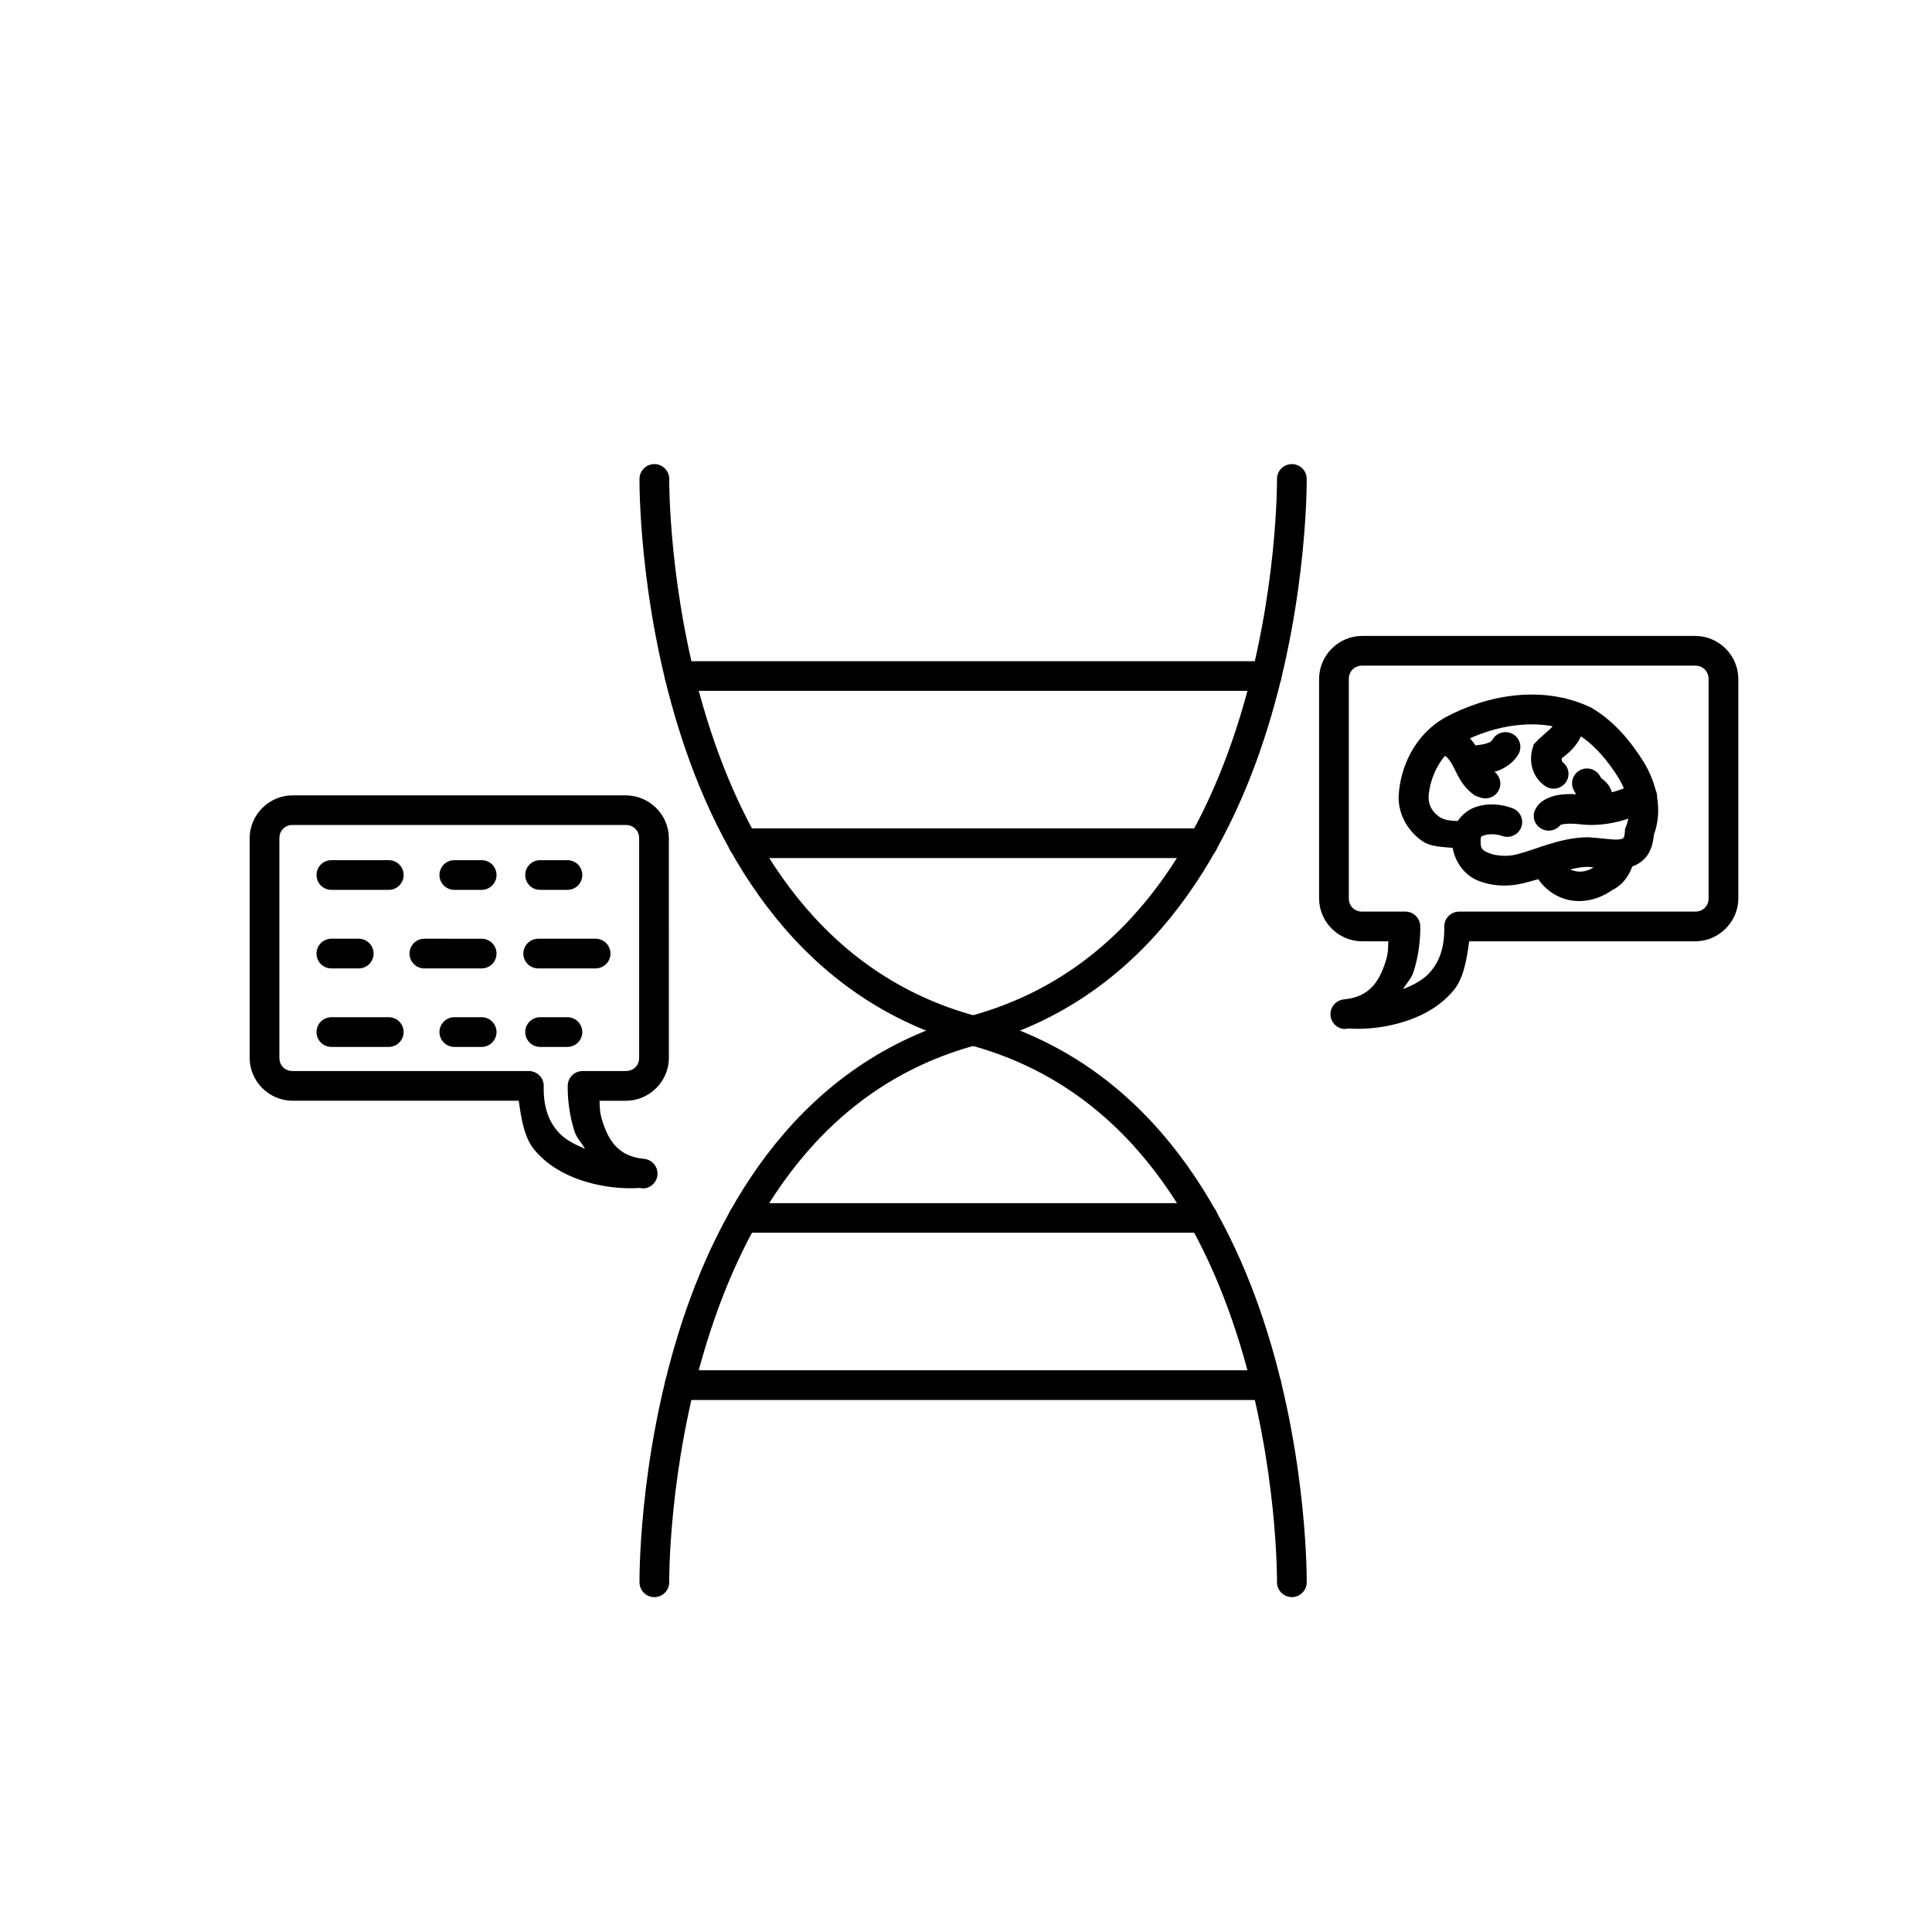 <?xml version="1.0" encoding="UTF-8"?>
<!-- Uploaded to: ICON Repo, www.iconrepo.com, Generator: ICON Repo Mixer Tools -->
<svg fill="#000000" width="800px" height="800px" version="1.1" viewBox="144 144 512 512" xmlns="http://www.w3.org/2000/svg">
 <g>
  <path d="m400.85 413.32c-44.613 11.945-66.562 49.996-77.156 84.344-10.598 34.348-10.219 65.68-10.219 65.68h-0.004c0.008 1.047 0.434 2.051 1.184 2.785 0.75 0.734 1.762 1.137 2.812 1.125 1.043-0.016 2.039-0.445 2.769-1.191 0.727-0.75 1.129-1.758 1.113-2.801 0 0-0.293-30.277 9.891-63.285 10.184-33.008 30.445-68.023 71.648-79.059 2.098-0.562 3.344-2.719 2.781-4.816-0.562-2.098-2.719-3.344-4.82-2.781z"/>
  <path d="m486.3 266.99c-2.164 0.031-3.898 1.801-3.883 3.965 0 0 0.293 30.277-9.891 63.285-10.184 33.008-30.473 68.051-71.676 79.086-2.098 0.562-3.344 2.719-2.781 4.816s2.723 3.344 4.82 2.781c44.613-11.945 66.562-50.023 77.156-84.371 10.598-34.348 10.246-65.68 10.246-65.68h0.004c-0.016-1.043-0.445-2.039-1.191-2.769-0.75-0.727-1.758-1.129-2.805-1.113z"/>
  <path d="m402.89 413.32c-2.098-0.562-4.258 0.684-4.82 2.781-0.562 2.098 0.684 4.254 2.781 4.816 41.203 11.031 61.492 46.047 71.676 79.059 10.184 33.008 9.891 63.285 9.891 63.285-0.016 1.043 0.387 2.051 1.113 2.801 0.73 0.746 1.727 1.176 2.769 1.191 1.051 0.012 2.062-0.391 2.812-1.125 0.75-0.734 1.176-1.738 1.184-2.785 0 0 0.348-31.332-10.246-65.68-10.598-34.348-32.543-72.398-77.156-84.344z"/>
  <path d="m317.47 266.99c-1.047-0.016-2.055 0.387-2.801 1.113-0.75 0.73-1.18 1.727-1.195 2.769 0 0-0.375 31.332 10.219 65.68 10.598 34.348 32.543 72.426 77.156 84.371h0.004c2.102 0.562 4.258-0.684 4.82-2.781s-0.684-4.254-2.781-4.816c-41.207-11.031-61.465-46.074-71.648-79.086-10.184-33.008-9.891-63.285-9.891-63.285 0.016-2.164-1.719-3.934-3.883-3.961z"/>
  <path d="m340.96 462.84c-1.043 0-2.047 0.414-2.785 1.152-0.738 0.738-1.152 1.742-1.152 2.785 0.012 2.164 1.773 3.91 3.938 3.91h121.84c2.164 0 3.926-1.746 3.938-3.91 0-1.043-0.414-2.047-1.152-2.785-0.738-0.738-1.742-1.152-2.785-1.152z"/>
  <path d="m324.11 507.14c-1.043 0-2.047 0.414-2.785 1.152-0.738 0.738-1.152 1.738-1.152 2.785 0 1.043 0.414 2.043 1.152 2.781 0.738 0.738 1.742 1.156 2.785 1.152h155.56c1.043 0.004 2.047-0.414 2.785-1.152s1.152-1.738 1.152-2.781c0-1.047-0.414-2.047-1.152-2.785-0.738-0.738-1.742-1.152-2.785-1.152z"/>
  <path d="m340.96 363.53c-1.043 0-2.047 0.414-2.785 1.152-0.738 0.738-1.152 1.738-1.152 2.785 0 1.043 0.414 2.043 1.152 2.781 0.738 0.738 1.742 1.156 2.785 1.152h121.84c1.043 0.004 2.047-0.414 2.785-1.152 0.738-0.738 1.152-1.738 1.152-2.781 0-1.047-0.414-2.047-1.152-2.785-0.738-0.738-1.742-1.152-2.785-1.152z"/>
  <path d="m324.11 319.23c-2.164 0-3.922 1.746-3.938 3.91 0 1.043 0.414 2.047 1.152 2.785 0.738 0.738 1.742 1.152 2.785 1.152h155.56c1.043 0 2.047-0.414 2.785-1.152 0.738-0.738 1.152-1.742 1.152-2.785-0.016-2.164-1.773-3.91-3.938-3.91z"/>
  <path d="m545.66 328.28c-6.664 0.672-13.172 2.863-18.852 5.953l-0.043 0.031-0.051 0.02c-7.562 4.383-11.703 12.715-12.066 20.879l-0.012 0.102v0.102c0.051 4.871 2.676 8.992 6.199 11.473 2.32 1.637 5.305 1.559 8.148 1.855 0.684 4.051 3.367 7.285 6.559 8.617 3.629 1.512 7.516 1.645 10.898 1.023l0.086-0.023c7.215-1.469 12.832-4.488 18.293-4.59 2.207 0.164 5.543 0.977 9.246 0.512 1.898-0.238 4.09-0.953 5.773-2.676 1.551-1.586 2.231-3.879 2.457-6.312 2.465-6.762 0.629-13.691-2.539-19.066l-0.031-0.039-0.02-0.039c-3.387-5.438-7.816-10.941-13.934-14.516l-0.156-0.082-0.164-0.082c-6.316-2.973-13.133-3.816-19.797-3.141zm0.684 7.867c5.398-0.555 10.789 0.125 15.559 2.324 4.379 2.609 8.09 6.965 11.055 11.711 2.508 4.273 3.602 8.875 1.953 12.836l-0.258 0.637-0.031 0.676c-0.07 1.406-0.359 1.688-0.445 1.773-0.082 0.086-0.285 0.246-1.094 0.348-1.617 0.203-4.805-0.371-8.027-0.562l-0.145-0.012h-0.156c-7.949 0.121-14.117 3.582-19.742 4.742-1.93 0.355-4.699 0.176-6.394-0.531-1.699-0.707-2.238-1.113-2.234-2.906v-0.09c-0.035-1.594 0.113-1.406 1.148-1.773 1.035-0.367 3.106-0.32 4.523 0.203 0.98 0.363 2.07 0.328 3.023-0.102 0.957-0.43 1.699-1.219 2.066-2.195 0.762-2.027-0.277-4.285-2.324-5.039-3.078-1.141-6.574-1.449-9.957-0.246-1.746 0.621-3.371 1.93-4.566 3.637-1.715-0.055-3.531-0.172-4.887-1.129-1.762-1.242-2.781-2.906-2.832-5.082 0.297-5.625 3.391-11.539 8.09-14.281 4.801-2.602 10.23-4.379 15.672-4.938zm-17.871 31.031c0 0.023 0.02 0.039 0.02 0.062 0 0.012-0.012 0.02-0.012 0.031z"/>
  <path d="m573.66 367.48c-1.039-0.156-2.094 0.102-2.941 0.719-0.844 0.617-1.406 1.543-1.562 2.57-0.023 0.148-0.27 0.871-0.641 1.402-0.371 0.531-0.895 0.84-0.703 0.758l-0.453 0.203-0.402 0.297c-2 1.539-4.094 1.824-5.797 1.355-1.703-0.465-3.051-1.578-3.711-3.75-0.625-2.074-2.824-3.25-4.914-2.633-1.004 0.301-1.848 0.984-2.344 1.902-0.496 0.914-0.605 1.988-0.301 2.984 1.391 4.594 4.981 7.898 9.16 9.047 3.984 1.094 8.438 0.188 12.16-2.43 1.711-0.824 2.894-1.98 3.801-3.277 0.969-1.387 1.691-2.887 1.961-4.691h0.004c0.32-2.137-1.164-4.133-3.316-4.457z"/>
  <path d="m557.27 328.94c-1.047 0.094-2.012 0.594-2.688 1.395-0.672 0.797-0.996 1.828-0.902 2.863 0.09 1.035 0.594 1.992 1.398 2.66 0.793 0.66 0.602 0.719 0.578 0.461-0.023-0.258 0.094-0.266-0.219 0.164-0.621 0.859-2.551 2.254-4.316 4.078l-0.641 0.656-0.277 0.871c-1.141 3.57-0.227 7.734 3.211 10.184h0.004c0.852 0.605 1.91 0.852 2.945 0.68 1.035-0.168 1.957-0.738 2.57-1.582 1.266-1.758 0.859-4.199-0.91-5.461-0.098-0.07-0.121-0.539-0.176-0.922 1.027-0.844 2.508-1.836 4.027-3.945 0.953-1.324 1.859-3.207 1.652-5.441-0.207-2.234-1.555-4.246-3.379-5.758h0.004c-0.805-0.668-1.84-0.992-2.883-0.902z"/>
  <path d="m525.75 336.27c-2.184 0.008-3.945 1.77-3.938 3.934 0.008 2.164 1.785 3.91 3.969 3.902 0.883-0.004 1.113 0.141 1.52 0.461 0.406 0.32 0.941 0.984 1.527 1.996 1.176 2.031 2.211 5.426 5.609 7.941l0.477 0.359 1.426 0.492h-0.004c2.059 0.719 4.312-0.348 5.043-2.387 0.715-2.023-0.34-4.242-2.367-4.981-0.746-0.66-1.777-2.648-3.328-5.328-0.809-1.398-1.836-2.949-3.481-4.242s-3.969-2.164-6.457-2.152z"/>
  <path d="m542.01 338.14c-1.016 0.25-1.887 0.891-2.426 1.781-0.379 0.629-0.797 0.883-2.055 1.207-1.258 0.328-3.098 0.457-5.164 0.82h-0.004c-2.148 0.379-3.578 2.41-3.203 4.539 0.383 2.129 2.43 3.551 4.578 3.176 1.398-0.246 3.477-0.352 5.797-0.953 2.32-0.602 5.137-1.98 6.816-4.754 1.125-1.852 0.523-4.258-1.344-5.375-0.898-0.539-1.977-0.695-2.996-0.441z"/>
  <path d="m580.23 351.31c-1.012-0.277-2.094-0.145-3.008 0.371 0 0-7.109 3.727-13.387 2.992-4.441-0.52-7.359-0.145-9.504 0.77-1.07 0.457-1.93 1.062-2.531 1.699-0.602 0.641-1.105 1.73-1.105 1.73-0.742 2.035 0.316 4.281 2.367 5.019 0.984 0.359 2.074 0.312 3.027-0.129 0.949-0.441 1.688-1.238 2.043-2.219 0 0-0.383 0.766-0.559 0.953s-0.289 0.215-0.125 0.145c0.332-0.141 1.887-0.602 5.453-0.184 9.742 1.141 18.242-3.965 18.242-3.965h0.004c1.895-1.074 2.551-3.469 1.469-5.348-0.52-0.902-1.379-1.559-2.387-1.836z"/>
  <path d="m562.91 348.02c-1.977 0.91-2.84 3.234-1.934 5.195 0.977 2.098 1.992 2.656 2.438 2.93-0.039 0.188-0.031 0.297-0.32 1.074l0.004 0.004c-0.754 2.031 0.297 4.281 2.344 5.027 0.984 0.359 2.074 0.316 3.023-0.125 0.953-0.438 1.688-1.23 2.047-2.211 0.574-1.547 0.941-2.781 0.941-4.231s-0.738-3.172-1.527-4.035c-1.578-1.73-1.5-1.133-1.766-1.711-0.441-0.945-1.242-1.68-2.227-2.039s-2.07-0.312-3.023 0.121z"/>
  <path d="m504.98 312.53c-6.246 0-11.406 5.156-11.406 11.395v58.164c0 6.242 5.168 11.367 11.406 11.367h6.941c-0.113 1.852 0.102 2.934-0.883 5.863-1.613 4.812-4.176 8.91-10.852 9.523v0.004c-2.047 0.176-3.613 1.895-3.598 3.949 0.016 2.051 1.605 3.75 3.652 3.898 0 0 0.637-0.086 0.66-0.086v0.086c0.121-0.012 0.156-0.125 0.277-0.141 0.852 0.055 7.856 0.664 15.922-2.121 4.273-1.473 8.75-3.914 12.148-8.012 2.594-3.129 3.438-8.02 4.106-12.965h59.914c6.234 0 11.406-5.129 11.406-11.367v-58.164c0-6.242-5.16-11.395-11.406-11.395zm0 7.871h88.285c2.016 0 3.527 1.508 3.527 3.523v58.164c0 2.016-1.5 3.496-3.527 3.496h-62.586 0.004c-1.059 0-2.074 0.426-2.816 1.184-0.742 0.758-1.145 1.777-1.125 2.836 0.121 5.594-1.352 9.156-3.555 11.809-1.871 2.254-4.594 3.59-7.356 4.734 0.844-1.488 2.18-2.859 2.672-4.32 2.156-6.426 1.875-12.441 1.875-12.441-0.07-2.121-1.812-3.801-3.938-3.801h-11.461c-2.027 0-3.527-1.48-3.527-3.496v-58.164c0-2.016 1.512-3.523 3.527-3.523z"/>
  <path d="m221.54 354.78c-6.246 0-11.375 5.129-11.375 11.367v58.191c0 6.242 5.141 11.367 11.375 11.367h59.941c0.664 4.945 1.508 9.836 4.106 12.965 3.398 4.098 7.875 6.539 12.148 8.012 8.066 2.781 15.07 2.18 15.922 2.121 0.117 0.012 0.156 0.125 0.277 0.141v-0.086c0.023 0 0.66 0.086 0.66 0.086 2.047-0.145 3.641-1.844 3.652-3.894 0.016-2.055-1.551-3.773-3.598-3.949-6.676-0.613-9.238-4.711-10.852-9.523-0.98-2.922-0.797-4.012-0.91-5.863h6.969c6.234 0 11.406-5.129 11.406-11.367l-0.004-58.195c0-6.242-5.16-11.367-11.406-11.367zm0 7.844h88.316c2.016 0 3.527 1.508 3.527 3.523v58.191c0 2.016-1.5 3.496-3.527 3.496h-11.461v0.004c-2.113-0.004-3.852 1.66-3.938 3.769 0 0-0.281 6.016 1.875 12.441 0.496 1.48 1.84 2.871 2.699 4.375-2.773-1.145-5.504-2.496-7.383-4.762-2.203-2.656-3.676-6.215-3.555-11.809 0.023-1.059-0.383-2.082-1.125-2.836-0.742-0.758-1.758-1.184-2.816-1.184h-62.613c-2.027 0-3.5-1.48-3.5-3.496v-58.191c0-2.016 1.484-3.523 3.5-3.523z"/>
  <path d="m231.82 371.95c-1.047 0-2.047 0.414-2.789 1.152-0.738 0.738-1.152 1.742-1.152 2.785s0.414 2.047 1.152 2.785c0.742 0.738 1.742 1.152 2.789 1.152h15.207-0.004c1.047 0 2.047-0.414 2.789-1.152 0.738-0.738 1.152-1.742 1.152-2.785s-0.414-2.047-1.152-2.785c-0.742-0.738-1.742-1.152-2.789-1.152z"/>
  <path d="m264.4 371.95c-1.043 0-2.047 0.414-2.785 1.152-0.738 0.738-1.152 1.742-1.152 2.785s0.414 2.047 1.152 2.785c0.738 0.738 1.742 1.152 2.785 1.152h7.246c1.043 0 2.047-0.414 2.785-1.152 0.738-0.738 1.152-1.742 1.152-2.785s-0.414-2.047-1.152-2.785c-0.738-0.738-1.742-1.152-2.785-1.152z"/>
  <path d="m256.44 392.77c-2.164 0.012-3.914 1.773-3.91 3.934-0.004 2.164 1.746 3.926 3.91 3.938h15.207c1.043 0 2.047-0.414 2.785-1.152 0.738-0.738 1.152-1.738 1.152-2.785 0-1.043-0.414-2.043-1.152-2.781-0.738-0.738-1.742-1.152-2.785-1.152z"/>
  <path d="m231.82 392.77c-1.047 0-2.047 0.414-2.789 1.152-0.738 0.738-1.152 1.738-1.152 2.781 0 1.047 0.414 2.047 1.152 2.785 0.742 0.738 1.742 1.152 2.789 1.152h7.246-0.004c1.047 0 2.047-0.414 2.789-1.152 0.738-0.738 1.152-1.738 1.152-2.785 0-1.043-0.414-2.043-1.152-2.781-0.742-0.738-1.742-1.152-2.789-1.152z"/>
  <path d="m287.13 371.95c-1.047 0-2.047 0.414-2.785 1.152s-1.156 1.742-1.152 2.785c-0.004 1.043 0.414 2.047 1.152 2.785s1.738 1.152 2.785 1.152h7.246c1.043 0 2.047-0.414 2.785-1.152 0.738-0.738 1.152-1.742 1.152-2.785s-0.414-2.047-1.152-2.785c-0.738-0.738-1.742-1.152-2.785-1.152z"/>
  <path d="m286.63 392.77c-1.043 0-2.047 0.414-2.785 1.152-0.738 0.738-1.156 1.738-1.152 2.781-0.004 1.047 0.414 2.047 1.152 2.785 0.738 0.738 1.742 1.152 2.785 1.152h15.207c1.043 0 2.047-0.414 2.785-1.152s1.152-1.738 1.152-2.785c0-1.043-0.414-2.043-1.152-2.781s-1.742-1.152-2.785-1.152z"/>
  <path d="m231.82 413.57c-1.047 0-2.047 0.414-2.789 1.152-0.738 0.738-1.152 1.742-1.152 2.785s0.414 2.047 1.152 2.785c0.742 0.738 1.742 1.152 2.789 1.152h15.207-0.004c1.047 0 2.047-0.418 2.785-1.156 0.738-0.738 1.156-1.738 1.152-2.781 0.004-1.047-0.414-2.047-1.152-2.785-0.738-0.738-1.742-1.152-2.785-1.152z"/>
  <path d="m264.4 413.57c-1.043 0-2.047 0.414-2.785 1.152-0.738 0.738-1.152 1.742-1.152 2.785s0.414 2.047 1.152 2.785c0.738 0.738 1.742 1.152 2.785 1.152h7.242c1.047 0 2.051-0.414 2.789-1.152 0.738-0.738 1.152-1.742 1.152-2.785 0-1.047-0.414-2.047-1.152-2.785-0.742-0.738-1.742-1.152-2.789-1.152z"/>
  <path d="m287.13 413.57c-1.047 0-2.047 0.414-2.785 1.152-0.738 0.738-1.156 1.742-1.152 2.785-0.004 1.043 0.414 2.047 1.152 2.785s1.738 1.152 2.785 1.152h7.242c1.047 0 2.047-0.414 2.789-1.152 0.738-0.738 1.152-1.742 1.152-2.785 0-1.047-0.414-2.047-1.156-2.785-0.738-0.738-1.738-1.152-2.785-1.152z"/>
 </g>
</svg>